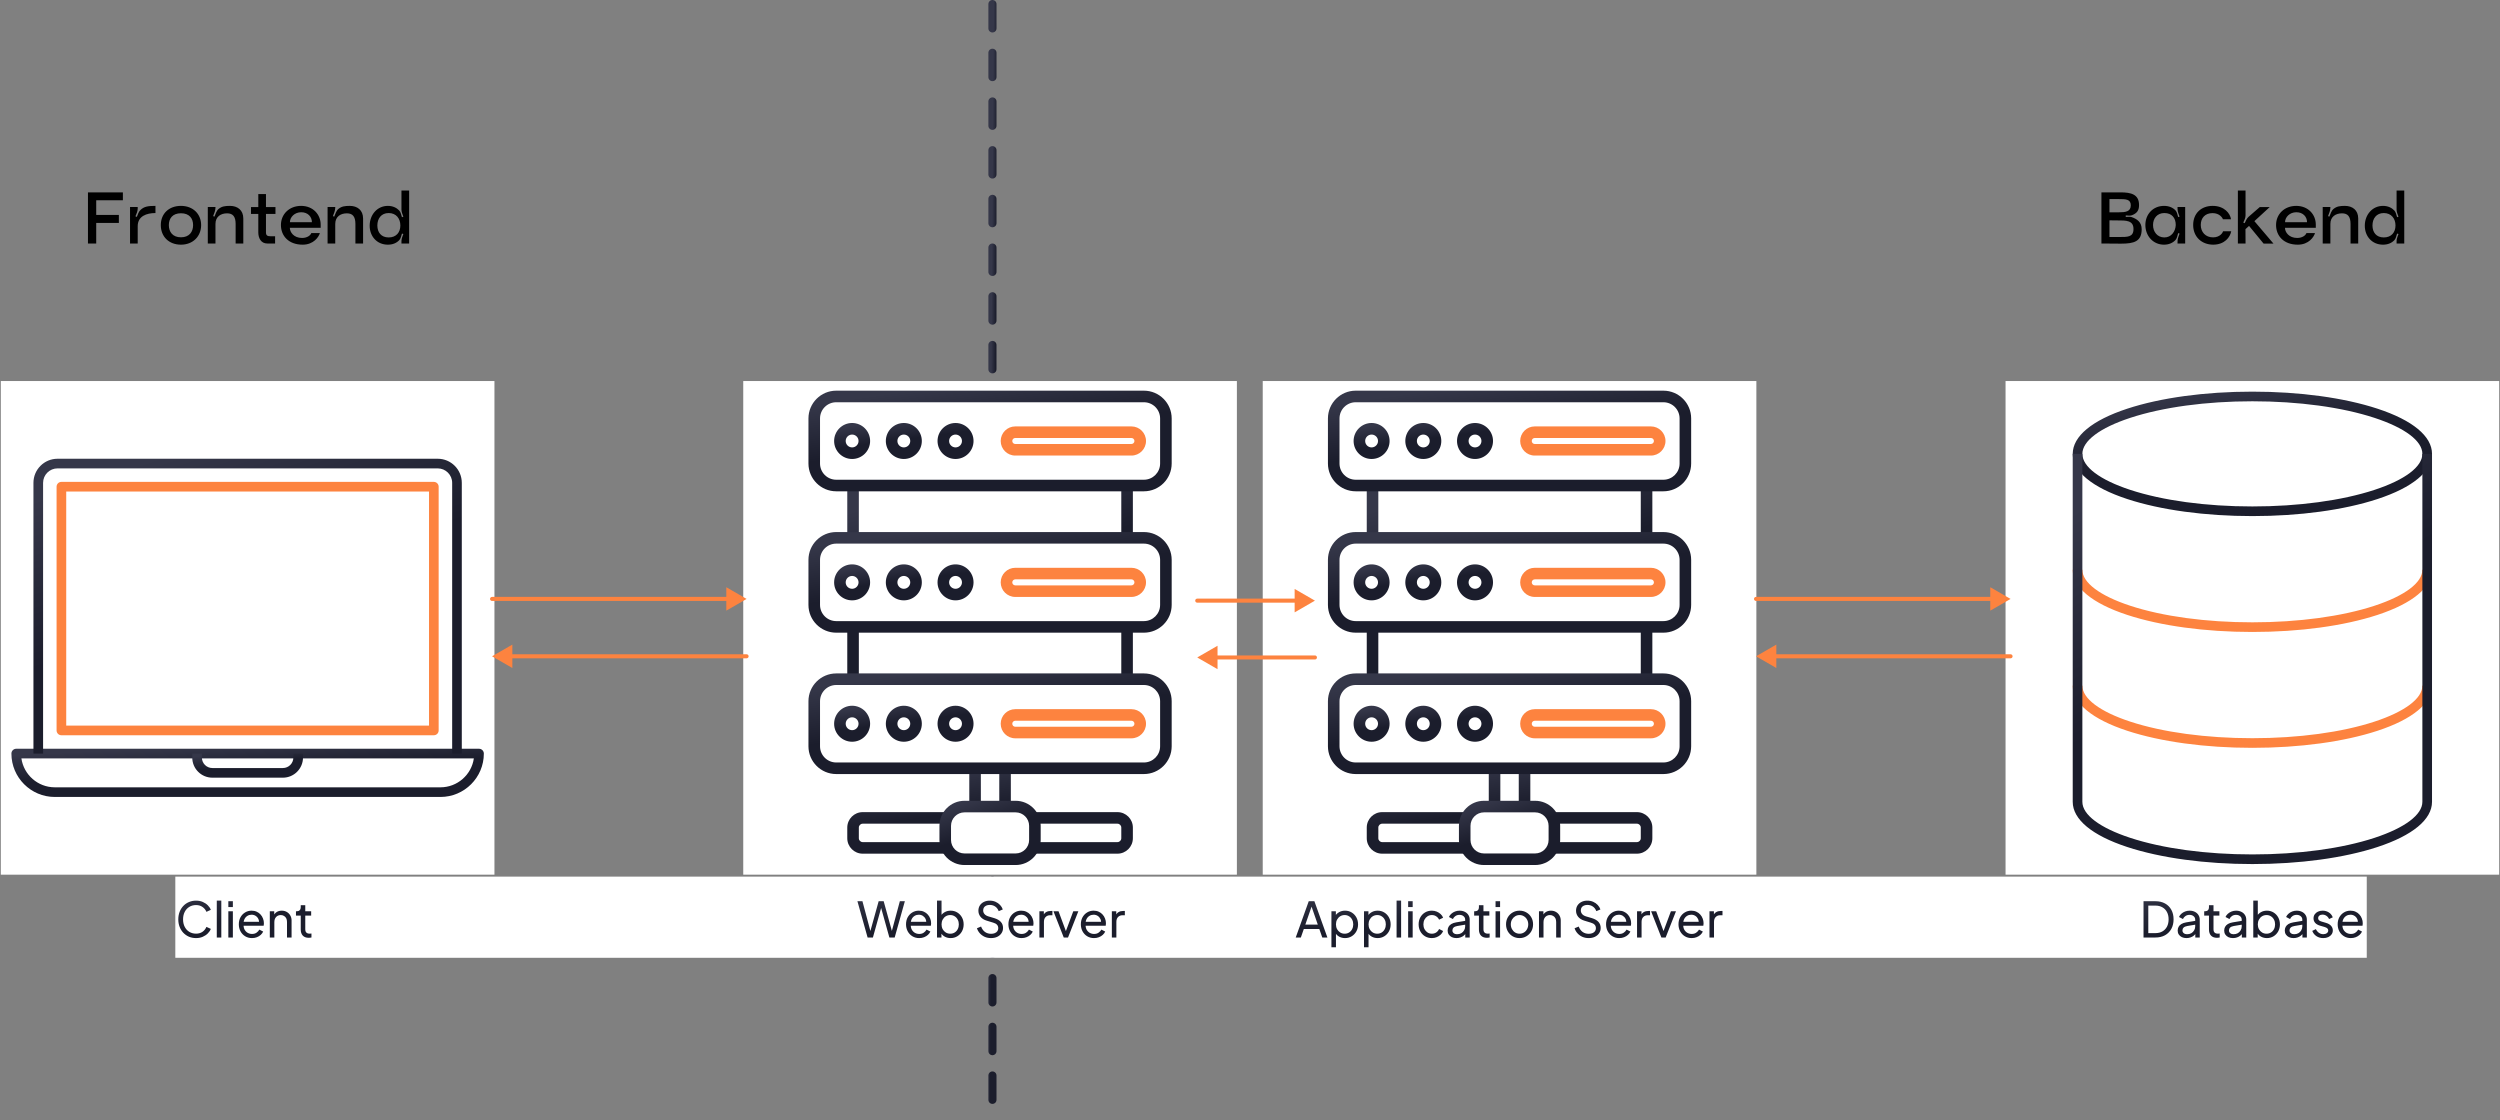 <svg width="616" height="276" viewBox="0 0 616 276" fill="none" xmlns="http://www.w3.org/2000/svg">
<rect x="0" y="0" width="616" height="276" fill="#808080" stroke="none"/>
<rect width="121.632" height="121.632" transform="translate(311.137 93.887)" fill="white"/>
<path d="M403.337 210.347H382.577V207.496H403.337C403.861 207.496 404.287 207.07 404.287 206.546V203.909C404.287 203.385 403.861 202.959 403.337 202.959H382.577V200.108H403.337C405.433 200.108 407.138 201.814 407.138 203.909V206.546C407.138 208.642 405.433 210.347 403.337 210.347ZM361.328 210.347H340.568C338.473 210.347 336.768 208.642 336.768 206.546V203.909C336.768 201.814 338.473 200.108 340.568 200.108H361.328V202.959H340.568C340.045 202.959 339.618 203.385 339.618 203.909V206.546C339.618 207.07 340.045 207.496 340.568 207.496H361.328V210.347ZM377.072 198.738H374.221V189.302H377.072V198.738ZM369.684 198.738H366.833V189.302H369.684V198.738Z" fill="url(#paint0_linear_3190_37952)"/>
<path d="M407.138 167.358H404.287V154.466H407.138V167.358ZM339.618 167.358H336.768V154.466H339.618V167.358ZM407.138 132.523H404.287V119.631H407.138V132.523ZM339.618 132.523H336.768V119.631H339.618V132.523Z" fill="url(#paint1_linear_3190_37952)"/>
<path d="M409.861 190.727H334.044C330.272 190.727 327.203 187.658 327.203 183.886V172.773C327.203 169.001 330.272 165.933 334.044 165.933H409.861C413.633 165.933 416.702 169.001 416.702 172.773V183.886C416.701 187.658 413.633 190.727 409.861 190.727ZM334.044 168.783C331.844 168.783 330.054 170.573 330.054 172.773V183.886C330.054 186.086 331.844 187.876 334.044 187.876H409.861C412.061 187.876 413.851 186.086 413.851 183.886V172.773C413.851 170.573 412.061 168.783 409.861 168.783H334.044Z" fill="url(#paint2_linear_3190_37952)"/>
<path d="M409.861 121.057H334.044C330.272 121.057 327.203 117.988 327.203 114.216V103.103C327.203 99.331 330.272 96.262 334.044 96.262H409.861C413.633 96.262 416.702 99.331 416.702 103.103V114.216C416.701 117.988 413.633 121.057 409.861 121.057ZM334.044 99.113C331.844 99.113 330.054 100.903 330.054 103.103V114.216C330.054 116.416 331.844 118.206 334.044 118.206H409.861C412.061 118.206 413.851 116.416 413.851 114.216V103.103C413.851 100.903 412.061 99.113 409.861 99.113H334.044Z" fill="url(#paint3_linear_3190_37952)"/>
<path d="M409.861 155.892H334.044C330.272 155.892 327.203 152.823 327.203 149.051V137.939C327.203 134.166 330.272 131.098 334.044 131.098H409.861C413.633 131.098 416.702 134.166 416.702 137.939V149.051C416.701 152.823 413.633 155.892 409.861 155.892ZM334.044 133.948C331.844 133.948 330.054 135.738 330.054 137.939V149.051C330.054 151.251 331.844 153.041 334.044 153.041H409.861C412.061 153.041 413.851 151.251 413.851 149.051V137.939C413.851 135.738 412.061 133.948 409.861 133.948H334.044Z" fill="url(#paint4_linear_3190_37952)"/>
<path d="M363.444 182.765C360.999 182.765 359.009 180.776 359.009 178.33C359.009 175.885 360.999 173.896 363.444 173.896C365.889 173.896 367.879 175.885 367.879 178.33C367.879 180.776 365.889 182.765 363.444 182.765ZM363.444 176.746C362.571 176.746 361.86 177.457 361.86 178.33C361.86 179.204 362.571 179.914 363.444 179.914C364.318 179.914 365.028 179.204 365.028 178.33C365.028 177.457 364.317 176.746 363.444 176.746ZM350.703 182.765C348.258 182.765 346.269 180.776 346.269 178.33C346.269 175.885 348.258 173.896 350.703 173.896C353.148 173.896 355.138 175.885 355.138 178.33C355.138 180.776 353.148 182.765 350.703 182.765ZM350.703 176.746C349.83 176.746 349.119 177.457 349.119 178.33C349.119 179.204 349.83 179.914 350.703 179.914C351.576 179.914 352.287 179.204 352.287 178.33C352.287 177.457 351.576 176.746 350.703 176.746ZM337.962 182.765C335.517 182.765 333.527 180.776 333.527 178.33C333.527 175.885 335.517 173.896 337.962 173.896C340.407 173.896 342.397 175.885 342.397 178.33C342.397 180.776 340.407 182.765 337.962 182.765ZM337.962 176.746C337.089 176.746 336.378 177.457 336.378 178.33C336.378 179.204 337.089 179.914 337.962 179.914C338.835 179.914 339.546 179.204 339.546 178.33C339.546 177.457 338.835 176.746 337.962 176.746Z" fill="url(#paint5_linear_3190_37952)"/>
<path d="M363.444 113.094C360.999 113.094 359.009 111.105 359.009 108.66C359.009 106.214 360.999 104.225 363.444 104.225C365.889 104.225 367.879 106.214 367.879 108.66C367.879 111.105 365.889 113.094 363.444 113.094ZM363.444 107.076C362.571 107.076 361.86 107.786 361.86 108.66C361.86 109.533 362.571 110.243 363.444 110.243C364.318 110.243 365.028 109.533 365.028 108.66C365.028 107.786 364.317 107.076 363.444 107.076ZM350.703 113.094C348.258 113.094 346.269 111.105 346.269 108.66C346.269 106.214 348.258 104.225 350.703 104.225C353.148 104.225 355.138 106.214 355.138 108.66C355.138 111.105 353.148 113.094 350.703 113.094ZM350.703 107.076C349.83 107.076 349.119 107.786 349.119 108.66C349.119 109.533 349.83 110.243 350.703 110.243C351.576 110.243 352.287 109.533 352.287 108.66C352.287 107.786 351.576 107.076 350.703 107.076ZM337.962 113.094C335.517 113.094 333.527 111.105 333.527 108.66C333.527 106.214 335.517 104.225 337.962 104.225C340.407 104.225 342.397 106.214 342.397 108.66C342.397 111.105 340.407 113.094 337.962 113.094ZM337.962 107.076C337.089 107.076 336.378 107.786 336.378 108.66C336.378 109.533 337.089 110.243 337.962 110.243C338.835 110.243 339.546 109.533 339.546 108.66C339.546 107.786 338.835 107.076 337.962 107.076Z" fill="url(#paint6_linear_3190_37952)"/>
<path d="M363.444 147.929C360.999 147.929 359.009 145.94 359.009 143.495C359.009 141.049 360.999 139.06 363.444 139.06C365.89 139.06 367.879 141.049 367.879 143.495C367.879 145.94 365.889 147.929 363.444 147.929ZM363.444 141.911C362.571 141.911 361.86 142.621 361.86 143.495C361.86 144.368 362.571 145.079 363.444 145.079C364.318 145.079 365.028 144.368 365.028 143.495C365.028 142.622 364.317 141.911 363.444 141.911ZM350.703 147.929C348.258 147.929 346.268 145.94 346.268 143.495C346.268 141.049 348.258 139.06 350.703 139.06C353.148 139.06 355.138 141.049 355.138 143.495C355.138 145.94 353.148 147.929 350.703 147.929ZM350.703 141.911C349.83 141.911 349.119 142.621 349.119 143.495C349.119 144.368 349.83 145.079 350.703 145.079C351.576 145.079 352.287 144.368 352.287 143.495C352.287 142.622 351.576 141.911 350.703 141.911ZM337.962 147.929C335.517 147.929 333.527 145.94 333.527 143.495C333.527 141.049 335.517 139.06 337.962 139.06C340.407 139.06 342.396 141.049 342.396 143.495C342.396 145.94 340.407 147.929 337.962 147.929ZM337.962 141.911C337.089 141.911 336.378 142.621 336.378 143.495C336.378 144.368 337.089 145.079 337.962 145.079C338.835 145.079 339.546 144.368 339.546 143.495C339.546 142.622 338.835 141.911 337.962 141.911Z" fill="url(#paint7_linear_3190_37952)"/>
<path d="M378.249 213.143H365.657C362.251 213.143 359.48 210.372 359.48 206.966V203.49C359.48 200.084 362.251 197.313 365.657 197.313H378.249C381.654 197.313 384.425 200.084 384.425 203.49V206.966C384.425 210.372 381.654 213.143 378.249 213.143ZM365.657 200.164C363.823 200.164 362.331 201.656 362.331 203.49V206.966C362.331 208.8 363.823 210.292 365.657 210.292H378.249C380.083 210.292 381.574 208.8 381.574 206.966V203.49C381.574 201.656 380.083 200.164 378.249 200.164H365.657Z" fill="url(#paint8_linear_3190_37952)"/>
<path d="M406.785 181.921H378.164C376.183 181.921 374.572 180.31 374.572 178.33C374.572 176.349 376.183 174.738 378.164 174.738H406.785C408.765 174.738 410.376 176.349 410.376 178.33C410.376 180.31 408.765 181.921 406.785 181.921ZM378.164 177.589C377.755 177.589 377.423 177.921 377.423 178.33C377.423 178.738 377.755 179.071 378.164 179.071H406.785C407.194 179.071 407.526 178.738 407.526 178.33C407.526 177.921 407.194 177.589 406.785 177.589H378.164Z" fill="#FD833F"/>
<path d="M406.785 112.252H378.164C376.183 112.252 374.572 110.64 374.572 108.66C374.572 106.68 376.183 105.068 378.164 105.068H406.785C408.765 105.068 410.376 106.68 410.376 108.66C410.376 110.64 408.765 112.252 406.785 112.252ZM378.164 107.919C377.755 107.919 377.423 108.251 377.423 108.66C377.423 109.068 377.755 109.401 378.164 109.401H406.785C407.194 109.401 407.526 109.068 407.526 108.66C407.526 108.251 407.194 107.919 406.785 107.919H378.164Z" fill="#FD833F"/>
<path d="M406.785 147.086H378.164C376.183 147.086 374.572 145.475 374.572 143.495C374.572 141.514 376.183 139.903 378.164 139.903H406.785C408.765 139.903 410.376 141.514 410.376 143.495C410.376 145.475 408.765 147.086 406.785 147.086ZM378.164 142.754C377.755 142.754 377.423 143.086 377.423 143.495C377.423 143.903 377.755 144.236 378.164 144.236H406.785C407.193 144.236 407.526 143.903 407.526 143.495C407.526 143.086 407.193 142.754 406.785 142.754H378.164Z" fill="#FD833F"/>
<rect width="121.632" height="121.632" transform="translate(0.199 93.887)" fill="white"/>
<path d="M108.528 196.371H13.503C7.609 196.371 2.812 191.574 2.812 185.68C2.812 185.025 3.345 184.493 4 184.493H118.03C118.686 184.493 119.218 185.025 119.218 185.68C119.218 191.574 114.422 196.371 108.528 196.371ZM5.274 186.868C5.851 190.893 9.322 193.995 13.503 193.995H108.528C112.709 193.995 116.18 190.893 116.757 186.868H5.274Z" fill="url(#paint9_linear_3190_37952)"/>
<path d="M113.789 185.681H111.414V118.973C111.414 117.009 109.815 115.41 107.85 115.41H14.179C12.215 115.41 10.616 117.009 10.616 118.973V185.681H8.24V118.973C8.24 115.697 10.903 113.034 14.179 113.034H107.848C111.124 113.034 113.787 115.697 113.787 118.973V185.681H113.789Z" fill="url(#paint10_linear_3190_37952)"/>
<path d="M106.9 181.167H15.129C14.473 181.167 13.941 180.635 13.941 179.979V119.924C13.941 119.268 14.473 118.736 15.129 118.736H106.897C107.553 118.736 108.085 119.268 108.085 119.924V179.979C108.087 180.635 107.555 181.167 106.9 181.167ZM16.317 178.792H105.709V121.111H16.317V178.792Z" fill="#FD833F"/>
<path d="M69.702 191.62H52.329C49.595 191.62 47.371 189.396 47.371 186.662V185.681H49.747V186.662C49.747 188.085 50.906 189.244 52.329 189.244H69.702C71.125 189.244 72.284 188.085 72.284 186.662V185.681H74.66V186.662C74.657 189.396 72.434 191.62 69.702 191.62Z" fill="url(#paint11_linear_3190_37952)"/>
<rect width="121.632" height="121.632" transform="translate(494.168 93.887)" fill="white"/>
<path d="M554.984 127.165C543.355 127.165 532.406 125.673 524.153 122.962C515.489 120.118 510.719 116.165 510.719 111.832C510.719 107.499 515.489 103.546 524.153 100.702C532.406 97.992 543.355 96.5 554.984 96.5C566.612 96.5 577.562 97.992 585.815 100.702C594.478 103.546 599.249 107.499 599.249 111.832C599.249 116.165 594.478 120.118 585.815 122.962C577.562 125.673 566.612 127.165 554.984 127.165ZM554.984 98.876C543.6 98.876 532.914 100.325 524.894 102.959C517.394 105.423 513.094 108.656 513.094 111.832C513.094 115.008 517.394 118.244 524.894 120.705C532.914 123.337 543.6 124.789 554.984 124.789C566.368 124.789 577.053 123.34 585.073 120.705C592.573 118.242 596.873 115.008 596.873 111.832C596.873 108.656 592.573 105.42 585.073 102.959C577.053 100.327 566.368 98.876 554.984 98.876Z" fill="url(#paint12_linear_3190_37952)"/>
<path d="M554.984 155.717C543.355 155.717 532.406 154.225 524.153 151.515C515.489 148.671 510.719 144.718 510.719 140.385H513.094C513.094 143.561 517.394 146.797 524.894 149.258C532.914 151.89 543.6 153.341 554.984 153.341C566.368 153.341 577.053 151.892 585.073 149.258C592.573 146.794 596.873 143.561 596.873 140.385H599.249C599.249 144.718 594.478 148.671 585.815 151.515C577.562 154.223 566.612 155.717 554.984 155.717Z" fill="#FD833F"/>
<path d="M554.984 184.267C543.355 184.267 532.406 182.775 524.153 180.065C515.489 177.221 510.719 173.268 510.719 168.935H513.094C513.094 172.111 517.394 175.347 524.894 177.808C532.914 180.44 543.6 181.892 554.984 181.892C566.368 181.892 577.053 180.443 585.073 177.808C592.573 175.344 596.873 172.111 596.873 168.935H599.249C599.249 173.268 594.478 177.221 585.815 180.065C577.562 182.773 566.612 184.267 554.984 184.267Z" fill="#FD833F"/>
<path d="M554.984 212.905C543.355 212.905 532.406 211.413 524.153 208.703C515.489 205.859 510.719 201.906 510.719 197.573V111.832H513.094V197.573C513.094 200.749 517.394 203.985 524.894 206.446C532.914 209.078 543.6 210.53 554.984 210.53C566.368 210.53 577.053 209.081 585.073 206.446C592.573 203.982 596.873 200.749 596.873 197.573V111.832H599.249V197.573C599.249 201.906 594.478 205.859 585.815 208.703C577.562 211.413 566.612 212.905 554.984 212.905Z" fill="url(#paint13_linear_3190_37952)"/>
<path d="M244.537 1V274.315" stroke="url(#paint14_linear_3190_37952)" stroke-width="2" stroke-linecap="round" stroke-dasharray="6 6"/>
<rect width="121.632" height="121.632" transform="translate(183.137 93.887)" fill="white"/>
<path d="M275.337 210.347H254.577V207.496H275.337C275.861 207.496 276.287 207.07 276.287 206.546V203.909C276.287 203.385 275.861 202.959 275.337 202.959H254.577V200.108H275.337C277.433 200.108 279.138 201.814 279.138 203.909V206.546C279.138 208.642 277.433 210.347 275.337 210.347ZM233.328 210.347H212.568C210.473 210.347 208.768 208.642 208.768 206.546V203.909C208.768 201.814 210.473 200.108 212.568 200.108H233.328V202.959H212.568C212.045 202.959 211.618 203.385 211.618 203.909V206.546C211.618 207.07 212.045 207.496 212.568 207.496H233.328V210.347ZM249.072 198.738H246.221V189.302H249.072V198.738ZM241.684 198.738H238.833V189.302H241.684V198.738Z" fill="url(#paint15_linear_3190_37952)"/>
<path d="M279.138 167.358H276.287V154.466H279.138V167.358ZM211.618 167.358H208.768V154.466H211.618V167.358ZM279.138 132.523H276.287V119.631H279.138V132.523ZM211.618 132.523H208.768V119.631H211.618V132.523Z" fill="url(#paint16_linear_3190_37952)"/>
<path d="M281.861 190.727H206.044C202.272 190.727 199.203 187.658 199.203 183.886V172.773C199.203 169.001 202.272 165.933 206.044 165.933H281.861C285.633 165.933 288.702 169.001 288.702 172.773V183.886C288.701 187.658 285.633 190.727 281.861 190.727ZM206.044 168.783C203.844 168.783 202.054 170.573 202.054 172.773V183.886C202.054 186.086 203.844 187.876 206.044 187.876H281.861C284.061 187.876 285.851 186.086 285.851 183.886V172.773C285.851 170.573 284.061 168.783 281.861 168.783H206.044Z" fill="url(#paint17_linear_3190_37952)"/>
<path d="M281.861 121.057H206.044C202.272 121.057 199.203 117.988 199.203 114.216V103.103C199.203 99.331 202.272 96.262 206.044 96.262H281.861C285.633 96.262 288.702 99.331 288.702 103.103V114.216C288.701 117.988 285.633 121.057 281.861 121.057ZM206.044 99.113C203.844 99.113 202.054 100.903 202.054 103.103V114.216C202.054 116.416 203.844 118.206 206.044 118.206H281.861C284.061 118.206 285.851 116.416 285.851 114.216V103.103C285.851 100.903 284.061 99.113 281.861 99.113H206.044Z" fill="url(#paint18_linear_3190_37952)"/>
<path d="M281.861 155.892H206.044C202.272 155.892 199.203 152.823 199.203 149.051V137.939C199.203 134.166 202.272 131.098 206.044 131.098H281.861C285.633 131.098 288.702 134.166 288.702 137.939V149.051C288.701 152.823 285.633 155.892 281.861 155.892ZM206.044 133.948C203.844 133.948 202.054 135.738 202.054 137.939V149.051C202.054 151.251 203.844 153.041 206.044 153.041H281.861C284.061 153.041 285.851 151.251 285.851 149.051V137.939C285.851 135.738 284.061 133.948 281.861 133.948H206.044Z" fill="url(#paint19_linear_3190_37952)"/>
<path d="M235.444 182.765C232.999 182.765 231.009 180.776 231.009 178.33C231.009 175.885 232.999 173.896 235.444 173.896C237.889 173.896 239.879 175.885 239.879 178.33C239.879 180.776 237.889 182.765 235.444 182.765ZM235.444 176.746C234.571 176.746 233.86 177.457 233.86 178.33C233.86 179.204 234.571 179.914 235.444 179.914C236.318 179.914 237.028 179.204 237.028 178.33C237.028 177.457 236.317 176.746 235.444 176.746ZM222.703 182.765C220.258 182.765 218.269 180.776 218.269 178.33C218.269 175.885 220.258 173.896 222.703 173.896C225.148 173.896 227.138 175.885 227.138 178.33C227.138 180.776 225.148 182.765 222.703 182.765ZM222.703 176.746C221.83 176.746 221.119 177.457 221.119 178.33C221.119 179.204 221.83 179.914 222.703 179.914C223.576 179.914 224.287 179.204 224.287 178.33C224.287 177.457 223.576 176.746 222.703 176.746ZM209.962 182.765C207.517 182.765 205.527 180.776 205.527 178.33C205.527 175.885 207.517 173.896 209.962 173.896C212.407 173.896 214.397 175.885 214.397 178.33C214.397 180.776 212.407 182.765 209.962 182.765ZM209.962 176.746C209.089 176.746 208.378 177.457 208.378 178.33C208.378 179.204 209.089 179.914 209.962 179.914C210.835 179.914 211.546 179.204 211.546 178.33C211.546 177.457 210.835 176.746 209.962 176.746Z" fill="url(#paint20_linear_3190_37952)"/>
<path d="M235.444 113.094C232.999 113.094 231.009 111.105 231.009 108.66C231.009 106.214 232.999 104.225 235.444 104.225C237.889 104.225 239.879 106.214 239.879 108.66C239.879 111.105 237.889 113.094 235.444 113.094ZM235.444 107.076C234.571 107.076 233.86 107.786 233.86 108.66C233.86 109.533 234.571 110.243 235.444 110.243C236.318 110.243 237.028 109.533 237.028 108.66C237.028 107.786 236.317 107.076 235.444 107.076ZM222.703 113.094C220.258 113.094 218.269 111.105 218.269 108.66C218.269 106.214 220.258 104.225 222.703 104.225C225.148 104.225 227.138 106.214 227.138 108.66C227.138 111.105 225.148 113.094 222.703 113.094ZM222.703 107.076C221.83 107.076 221.119 107.786 221.119 108.66C221.119 109.533 221.83 110.243 222.703 110.243C223.576 110.243 224.287 109.533 224.287 108.66C224.287 107.786 223.576 107.076 222.703 107.076ZM209.962 113.094C207.517 113.094 205.527 111.105 205.527 108.66C205.527 106.214 207.517 104.225 209.962 104.225C212.407 104.225 214.397 106.214 214.397 108.66C214.397 111.105 212.407 113.094 209.962 113.094ZM209.962 107.076C209.089 107.076 208.378 107.786 208.378 108.66C208.378 109.533 209.089 110.243 209.962 110.243C210.835 110.243 211.546 109.533 211.546 108.66C211.546 107.786 210.835 107.076 209.962 107.076Z" fill="url(#paint21_linear_3190_37952)"/>
<path d="M235.444 147.929C232.999 147.929 231.009 145.94 231.009 143.495C231.009 141.049 232.999 139.06 235.444 139.06C237.89 139.06 239.879 141.049 239.879 143.495C239.879 145.94 237.889 147.929 235.444 147.929ZM235.444 141.911C234.571 141.911 233.86 142.621 233.86 143.495C233.86 144.368 234.571 145.079 235.444 145.079C236.318 145.079 237.028 144.368 237.028 143.495C237.028 142.622 236.317 141.911 235.444 141.911ZM222.703 147.929C220.258 147.929 218.268 145.94 218.268 143.495C218.268 141.049 220.258 139.06 222.703 139.06C225.148 139.06 227.138 141.049 227.138 143.495C227.138 145.94 225.148 147.929 222.703 147.929ZM222.703 141.911C221.83 141.911 221.119 142.621 221.119 143.495C221.119 144.368 221.83 145.079 222.703 145.079C223.576 145.079 224.287 144.368 224.287 143.495C224.287 142.622 223.576 141.911 222.703 141.911ZM209.962 147.929C207.517 147.929 205.527 145.94 205.527 143.495C205.527 141.049 207.517 139.06 209.962 139.06C212.407 139.06 214.396 141.049 214.396 143.495C214.396 145.94 212.407 147.929 209.962 147.929ZM209.962 141.911C209.089 141.911 208.378 142.621 208.378 143.495C208.378 144.368 209.089 145.079 209.962 145.079C210.835 145.079 211.546 144.368 211.546 143.495C211.546 142.622 210.835 141.911 209.962 141.911Z" fill="url(#paint22_linear_3190_37952)"/>
<path d="M250.249 213.143H237.657C234.251 213.143 231.48 210.372 231.48 206.966V203.49C231.48 200.084 234.251 197.313 237.657 197.313H250.249C253.654 197.313 256.425 200.084 256.425 203.49V206.966C256.425 210.372 253.654 213.143 250.249 213.143ZM237.657 200.164C235.823 200.164 234.331 201.656 234.331 203.49V206.966C234.331 208.8 235.823 210.292 237.657 210.292H250.249C252.083 210.292 253.574 208.8 253.574 206.966V203.49C253.574 201.656 252.083 200.164 250.249 200.164H237.657Z" fill="url(#paint23_linear_3190_37952)"/>
<path d="M278.785 181.921H250.164C248.183 181.921 246.572 180.31 246.572 178.33C246.572 176.349 248.183 174.738 250.164 174.738H278.785C280.765 174.738 282.376 176.349 282.376 178.33C282.376 180.31 280.765 181.921 278.785 181.921ZM250.164 177.589C249.755 177.589 249.423 177.921 249.423 178.33C249.423 178.738 249.755 179.071 250.164 179.071H278.785C279.194 179.071 279.526 178.738 279.526 178.33C279.526 177.921 279.194 177.589 278.785 177.589H250.164Z" fill="#FD833F"/>
<path d="M278.785 112.252H250.164C248.183 112.252 246.572 110.64 246.572 108.66C246.572 106.68 248.183 105.068 250.164 105.068H278.785C280.765 105.068 282.376 106.68 282.376 108.66C282.376 110.64 280.765 112.252 278.785 112.252ZM250.164 107.919C249.755 107.919 249.423 108.251 249.423 108.66C249.423 109.068 249.755 109.401 250.164 109.401H278.785C279.194 109.401 279.526 109.068 279.526 108.66C279.526 108.251 279.194 107.919 278.785 107.919H250.164Z" fill="#FD833F"/>
<path d="M278.785 147.086H250.164C248.183 147.086 246.572 145.475 246.572 143.495C246.572 141.514 248.183 139.903 250.164 139.903H278.785C280.765 139.903 282.376 141.514 282.376 143.495C282.376 145.475 280.765 147.086 278.785 147.086ZM250.164 142.754C249.755 142.754 249.423 143.086 249.423 143.495C249.423 143.903 249.755 144.236 250.164 144.236H278.785C279.193 144.236 279.526 143.903 279.526 143.495C279.526 143.086 279.193 142.754 278.785 142.754H250.164Z" fill="#FD833F"/>
<rect width="539.969" height="20" transform="translate(43.199 216)" fill="white"/>
<path d="M48.311 231.144C47.679 231.144 47.095 231.032 46.559 230.808C46.031 230.576 45.567 230.252 45.167 229.836C44.775 229.42 44.471 228.932 44.255 228.372C44.039 227.812 43.931 227.2 43.931 226.536C43.931 225.864 44.039 225.248 44.255 224.688C44.471 224.128 44.775 223.64 45.167 223.224C45.559 222.808 46.023 222.488 46.559 222.264C47.095 222.032 47.679 221.916 48.311 221.916C48.927 221.916 49.479 222.024 49.967 222.24C50.463 222.456 50.879 222.736 51.215 223.08C51.559 223.424 51.803 223.792 51.947 224.184L50.867 224.676C50.659 224.18 50.335 223.78 49.895 223.476C49.455 223.164 48.927 223.008 48.311 223.008C47.687 223.008 47.131 223.156 46.643 223.452C46.163 223.748 45.787 224.16 45.515 224.688C45.243 225.216 45.107 225.832 45.107 226.536C45.107 227.232 45.243 227.844 45.515 228.372C45.787 228.9 46.163 229.312 46.643 229.608C47.131 229.904 47.687 230.052 48.311 230.052C48.927 230.052 49.455 229.9 49.895 229.596C50.335 229.284 50.659 228.88 50.867 228.384L51.947 228.876C51.803 229.268 51.559 229.636 51.215 229.98C50.879 230.324 50.463 230.604 49.967 230.82C49.479 231.036 48.927 231.144 48.311 231.144ZM53.415 231V221.916H54.531V231H53.415ZM56.262 231V224.532H57.378V231H56.262ZM56.262 223.5V222.06H57.378V223.5H56.262ZM62.086 231.144C61.462 231.144 60.906 230.996 60.418 230.7C59.93 230.404 59.546 230 59.266 229.488C58.986 228.968 58.846 228.388 58.846 227.748C58.846 227.1 58.982 226.524 59.254 226.02C59.534 225.516 59.91 225.12 60.382 224.832C60.862 224.536 61.398 224.388 61.99 224.388C62.47 224.388 62.894 224.476 63.262 224.652C63.638 224.82 63.954 225.052 64.21 225.348C64.474 225.636 64.674 225.968 64.81 226.344C64.954 226.712 65.026 227.096 65.026 227.496C65.026 227.584 65.018 227.684 65.002 227.796C64.994 227.9 64.982 228 64.966 228.096H59.662V227.136H64.318L63.79 227.568C63.862 227.152 63.822 226.78 63.67 226.452C63.518 226.124 63.294 225.864 62.998 225.672C62.702 225.48 62.366 225.384 61.99 225.384C61.614 225.384 61.27 225.48 60.958 225.672C60.646 225.864 60.402 226.14 60.226 226.5C60.058 226.852 59.99 227.272 60.022 227.76C59.99 228.232 60.062 228.648 60.238 229.008C60.422 229.36 60.678 229.636 61.006 229.836C61.342 230.028 61.706 230.124 62.098 230.124C62.53 230.124 62.894 230.024 63.19 229.824C63.486 229.624 63.726 229.368 63.91 229.056L64.846 229.536C64.718 229.832 64.518 230.104 64.246 230.352C63.982 230.592 63.666 230.784 63.298 230.928C62.938 231.072 62.534 231.144 62.086 231.144ZM66.481 231V224.532H67.573V225.792L67.393 225.684C67.553 225.276 67.809 224.96 68.161 224.736C68.521 224.504 68.941 224.388 69.421 224.388C69.885 224.388 70.297 224.492 70.657 224.7C71.025 224.908 71.313 225.196 71.521 225.564C71.737 225.932 71.845 226.348 71.845 226.812V231H70.717V227.172C70.717 226.812 70.653 226.508 70.525 226.26C70.397 226.012 70.213 225.82 69.973 225.684C69.741 225.54 69.473 225.468 69.169 225.468C68.865 225.468 68.593 225.54 68.353 225.684C68.121 225.82 67.937 226.016 67.801 226.272C67.665 226.52 67.597 226.82 67.597 227.172V231H66.481ZM76.07 231.072C75.438 231.072 74.95 230.892 74.606 230.532C74.27 230.172 74.102 229.664 74.102 229.008V225.6H72.926V224.532H73.166C73.454 224.532 73.682 224.444 73.85 224.268C74.018 224.092 74.102 223.86 74.102 223.572V223.044H75.218V224.532H76.67V225.6H75.218V228.972C75.218 229.188 75.25 229.376 75.314 229.536C75.386 229.696 75.502 229.824 75.662 229.92C75.822 230.008 76.034 230.052 76.298 230.052C76.354 230.052 76.422 230.048 76.502 230.04C76.59 230.032 76.67 230.024 76.742 230.016V231C76.638 231.024 76.522 231.04 76.394 231.048C76.266 231.064 76.158 231.072 76.07 231.072Z" fill="url(#paint24_linear_3190_37952)"/>
<path d="M213.777 231L211.269 222.06H212.505L214.605 229.932H214.317L216.501 222.06H217.737L219.909 229.932H219.609L221.721 222.06H222.957L220.449 231H219.141L216.957 223.164H217.269L215.085 231H213.777ZM226.485 231.144C225.861 231.144 225.305 230.996 224.817 230.7C224.329 230.404 223.945 230 223.665 229.488C223.385 228.968 223.245 228.388 223.245 227.748C223.245 227.1 223.381 226.524 223.653 226.02C223.933 225.516 224.309 225.12 224.781 224.832C225.261 224.536 225.797 224.388 226.389 224.388C226.869 224.388 227.293 224.476 227.661 224.652C228.037 224.82 228.353 225.052 228.609 225.348C228.873 225.636 229.073 225.968 229.209 226.344C229.353 226.712 229.425 227.096 229.425 227.496C229.425 227.584 229.417 227.684 229.401 227.796C229.393 227.9 229.381 228 229.365 228.096H224.061V227.136H228.717L228.189 227.568C228.261 227.152 228.221 226.78 228.069 226.452C227.917 226.124 227.693 225.864 227.397 225.672C227.101 225.48 226.765 225.384 226.389 225.384C226.013 225.384 225.669 225.48 225.357 225.672C225.045 225.864 224.801 226.14 224.625 226.5C224.457 226.852 224.389 227.272 224.421 227.76C224.389 228.232 224.461 228.648 224.637 229.008C224.821 229.36 225.077 229.636 225.405 229.836C225.741 230.028 226.105 230.124 226.497 230.124C226.929 230.124 227.293 230.024 227.589 229.824C227.885 229.624 228.125 229.368 228.309 229.056L229.245 229.536C229.117 229.832 228.917 230.104 228.645 230.352C228.381 230.592 228.065 230.784 227.697 230.928C227.337 231.072 226.933 231.144 226.485 231.144ZM234.228 231.144C233.708 231.144 233.232 231.028 232.8 230.796C232.376 230.564 232.048 230.236 231.816 229.812L231.972 229.62V231H230.88V221.916H231.996V225.924L231.828 225.648C232.068 225.264 232.396 224.96 232.812 224.736C233.228 224.504 233.704 224.388 234.24 224.388C234.848 224.388 235.392 224.536 235.872 224.832C236.36 225.128 236.744 225.532 237.024 226.044C237.304 226.548 237.444 227.124 237.444 227.772C237.444 228.404 237.304 228.976 237.024 229.488C236.744 230 236.36 230.404 235.872 230.7C235.392 230.996 234.844 231.144 234.228 231.144ZM234.144 230.064C234.552 230.064 234.916 229.964 235.236 229.764C235.556 229.564 235.804 229.292 235.98 228.948C236.164 228.596 236.256 228.204 236.256 227.772C236.256 227.324 236.164 226.932 235.98 226.596C235.804 226.252 235.556 225.98 235.236 225.78C234.916 225.572 234.552 225.468 234.144 225.468C233.736 225.468 233.368 225.568 233.04 225.768C232.72 225.968 232.464 226.244 232.272 226.596C232.088 226.94 231.996 227.332 231.996 227.772C231.996 228.204 232.088 228.596 232.272 228.948C232.464 229.292 232.72 229.564 233.04 229.764C233.368 229.964 233.736 230.064 234.144 230.064ZM244.185 231.144C243.617 231.144 243.097 231.04 242.625 230.832C242.153 230.616 241.753 230.324 241.425 229.956C241.097 229.588 240.861 229.176 240.717 228.72L241.737 228.3C241.953 228.876 242.273 229.32 242.697 229.632C243.129 229.936 243.633 230.088 244.209 230.088C244.561 230.088 244.869 230.032 245.133 229.92C245.397 229.808 245.601 229.652 245.745 229.452C245.897 229.244 245.973 229.004 245.973 228.732C245.973 228.356 245.865 228.06 245.649 227.844C245.441 227.62 245.133 227.452 244.725 227.34L243.081 226.836C242.433 226.636 241.937 226.32 241.593 225.888C241.249 225.456 241.077 224.96 241.077 224.4C241.077 223.912 241.193 223.484 241.425 223.116C241.665 222.74 241.993 222.448 242.409 222.24C242.833 222.024 243.313 221.916 243.849 221.916C244.385 221.916 244.869 222.012 245.301 222.204C245.741 222.396 246.113 222.656 246.417 222.984C246.721 223.304 246.945 223.672 247.089 224.088L246.081 224.508C245.889 224.004 245.601 223.624 245.217 223.368C244.833 223.104 244.381 222.972 243.861 222.972C243.541 222.972 243.257 223.028 243.009 223.14C242.769 223.244 242.581 223.4 242.445 223.608C242.317 223.808 242.253 224.048 242.253 224.328C242.253 224.656 242.357 224.948 242.565 225.204C242.773 225.46 243.089 225.656 243.513 225.792L245.013 226.236C245.717 226.452 246.249 226.76 246.609 227.16C246.969 227.56 247.149 228.056 247.149 228.648C247.149 229.136 247.021 229.568 246.765 229.944C246.517 230.32 246.169 230.616 245.721 230.832C245.281 231.04 244.769 231.144 244.185 231.144ZM251.715 231.144C251.091 231.144 250.535 230.996 250.047 230.7C249.559 230.404 249.175 230 248.895 229.488C248.615 228.968 248.475 228.388 248.475 227.748C248.475 227.1 248.611 226.524 248.883 226.02C249.163 225.516 249.539 225.12 250.011 224.832C250.491 224.536 251.027 224.388 251.619 224.388C252.099 224.388 252.523 224.476 252.891 224.652C253.267 224.82 253.583 225.052 253.839 225.348C254.103 225.636 254.303 225.968 254.439 226.344C254.583 226.712 254.655 227.096 254.655 227.496C254.655 227.584 254.647 227.684 254.631 227.796C254.623 227.9 254.611 228 254.595 228.096H249.291V227.136H253.947L253.419 227.568C253.491 227.152 253.451 226.78 253.299 226.452C253.147 226.124 252.923 225.864 252.627 225.672C252.331 225.48 251.995 225.384 251.619 225.384C251.243 225.384 250.899 225.48 250.587 225.672C250.275 225.864 250.031 226.14 249.855 226.5C249.687 226.852 249.619 227.272 249.651 227.76C249.619 228.232 249.691 228.648 249.867 229.008C250.051 229.36 250.307 229.636 250.635 229.836C250.971 230.028 251.335 230.124 251.727 230.124C252.159 230.124 252.523 230.024 252.819 229.824C253.115 229.624 253.355 229.368 253.539 229.056L254.475 229.536C254.347 229.832 254.147 230.104 253.875 230.352C253.611 230.592 253.295 230.784 252.927 230.928C252.567 231.072 252.163 231.144 251.715 231.144ZM256.11 231V224.532H257.202V225.72L257.082 225.552C257.234 225.184 257.466 224.912 257.778 224.736C258.09 224.552 258.47 224.46 258.918 224.46H259.314V225.516H258.75C258.294 225.516 257.926 225.66 257.646 225.948C257.366 226.228 257.226 226.628 257.226 227.148V231H256.11ZM262.105 231L259.573 224.532H260.821L262.849 230.004H262.417L264.457 224.532H265.705L263.161 231H262.105ZM269.563 231.144C268.939 231.144 268.383 230.996 267.895 230.7C267.407 230.404 267.023 230 266.743 229.488C266.463 228.968 266.323 228.388 266.323 227.748C266.323 227.1 266.459 226.524 266.731 226.02C267.011 225.516 267.387 225.12 267.859 224.832C268.339 224.536 268.875 224.388 269.467 224.388C269.947 224.388 270.371 224.476 270.739 224.652C271.115 224.82 271.431 225.052 271.687 225.348C271.951 225.636 272.151 225.968 272.287 226.344C272.431 226.712 272.503 227.096 272.503 227.496C272.503 227.584 272.495 227.684 272.479 227.796C272.471 227.9 272.459 228 272.443 228.096H267.139V227.136H271.795L271.267 227.568C271.339 227.152 271.299 226.78 271.147 226.452C270.995 226.124 270.771 225.864 270.475 225.672C270.179 225.48 269.843 225.384 269.467 225.384C269.091 225.384 268.747 225.48 268.435 225.672C268.123 225.864 267.879 226.14 267.703 226.5C267.535 226.852 267.467 227.272 267.499 227.76C267.467 228.232 267.539 228.648 267.715 229.008C267.899 229.36 268.155 229.636 268.483 229.836C268.819 230.028 269.183 230.124 269.575 230.124C270.007 230.124 270.371 230.024 270.667 229.824C270.963 229.624 271.203 229.368 271.387 229.056L272.323 229.536C272.195 229.832 271.995 230.104 271.723 230.352C271.459 230.592 271.143 230.784 270.775 230.928C270.415 231.072 270.011 231.144 269.563 231.144ZM273.958 231V224.532H275.05V225.72L274.93 225.552C275.082 225.184 275.314 224.912 275.626 224.736C275.938 224.552 276.318 224.46 276.766 224.46H277.162V225.516H276.598C276.142 225.516 275.774 225.66 275.494 225.948C275.214 226.228 275.074 226.628 275.074 227.148V231H273.958Z" fill="url(#paint25_linear_3190_37952)"/>
<path d="M319.269 231L322.473 222.06H323.865L327.069 231H325.809L325.077 228.9H321.261L320.529 231H319.269ZM321.633 227.82H324.705L323.001 222.912H323.337L321.633 227.82ZM328.063 233.4V224.532H329.155V225.924L329.011 225.648C329.251 225.264 329.579 224.96 329.995 224.736C330.411 224.504 330.887 224.388 331.423 224.388C332.031 224.388 332.575 224.536 333.055 224.832C333.543 225.128 333.927 225.532 334.207 226.044C334.487 226.548 334.627 227.124 334.627 227.772C334.627 228.404 334.487 228.976 334.207 229.488C333.927 230 333.543 230.404 333.055 230.7C332.575 230.996 332.027 231.144 331.411 231.144C330.891 231.144 330.415 231.028 329.983 230.796C329.559 230.564 329.231 230.236 328.999 229.812L329.179 229.62V233.4H328.063ZM331.327 230.064C331.735 230.064 332.099 229.964 332.419 229.764C332.739 229.564 332.987 229.292 333.163 228.948C333.347 228.596 333.439 228.204 333.439 227.772C333.439 227.324 333.347 226.932 333.163 226.596C332.987 226.252 332.739 225.98 332.419 225.78C332.099 225.572 331.735 225.468 331.327 225.468C330.919 225.468 330.551 225.568 330.223 225.768C329.903 225.968 329.647 226.244 329.455 226.596C329.271 226.94 329.179 227.332 329.179 227.772C329.179 228.204 329.271 228.596 329.455 228.948C329.647 229.292 329.903 229.564 330.223 229.764C330.551 229.964 330.919 230.064 331.327 230.064ZM336.091 233.4V224.532H337.183V225.924L337.039 225.648C337.279 225.264 337.607 224.96 338.023 224.736C338.439 224.504 338.915 224.388 339.451 224.388C340.059 224.388 340.603 224.536 341.083 224.832C341.571 225.128 341.955 225.532 342.235 226.044C342.515 226.548 342.655 227.124 342.655 227.772C342.655 228.404 342.515 228.976 342.235 229.488C341.955 230 341.571 230.404 341.083 230.7C340.603 230.996 340.055 231.144 339.439 231.144C338.919 231.144 338.443 231.028 338.011 230.796C337.587 230.564 337.259 230.236 337.027 229.812L337.207 229.62V233.4H336.091ZM339.355 230.064C339.763 230.064 340.127 229.964 340.447 229.764C340.767 229.564 341.015 229.292 341.191 228.948C341.375 228.596 341.467 228.204 341.467 227.772C341.467 227.324 341.375 226.932 341.191 226.596C341.015 226.252 340.767 225.98 340.447 225.78C340.127 225.572 339.763 225.468 339.355 225.468C338.947 225.468 338.579 225.568 338.251 225.768C337.931 225.968 337.675 226.244 337.483 226.596C337.299 226.94 337.207 227.332 337.207 227.772C337.207 228.204 337.299 228.596 337.483 228.948C337.675 229.292 337.931 229.564 338.251 229.764C338.579 229.964 338.947 230.064 339.355 230.064ZM344.118 231V221.916H345.234V231H344.118ZM346.966 231V224.532H348.082V231H346.966ZM346.966 223.5V222.06H348.082V223.5H346.966ZM352.813 231.144C352.181 231.144 351.617 230.996 351.121 230.7C350.633 230.404 350.249 230 349.969 229.488C349.689 228.976 349.549 228.4 349.549 227.76C349.549 227.112 349.689 226.536 349.969 226.032C350.249 225.528 350.633 225.128 351.121 224.832C351.617 224.536 352.181 224.388 352.813 224.388C353.237 224.388 353.633 224.464 354.001 224.616C354.369 224.768 354.693 224.972 354.973 225.228C355.253 225.484 355.457 225.784 355.585 226.128L354.589 226.608C354.437 226.272 354.205 226 353.893 225.792C353.581 225.576 353.221 225.468 352.813 225.468C352.421 225.468 352.065 225.568 351.745 225.768C351.433 225.968 351.185 226.24 351.001 226.584C350.817 226.928 350.725 227.324 350.725 227.772C350.725 228.204 350.817 228.596 351.001 228.948C351.185 229.292 351.433 229.564 351.745 229.764C352.065 229.964 352.421 230.064 352.813 230.064C353.221 230.064 353.581 229.96 353.893 229.752C354.205 229.536 354.437 229.252 354.589 228.9L355.585 229.404C355.457 229.74 355.253 230.04 354.973 230.304C354.693 230.56 354.369 230.764 354.001 230.916C353.633 231.068 353.237 231.144 352.813 231.144ZM358.858 231.144C358.434 231.144 358.058 231.068 357.73 230.916C357.41 230.756 357.158 230.54 356.974 230.268C356.79 229.988 356.698 229.668 356.698 229.308C356.698 228.964 356.77 228.656 356.914 228.384C357.066 228.104 357.298 227.868 357.61 227.676C357.93 227.484 358.33 227.348 358.81 227.268L361.21 226.872V227.808L359.062 228.168C358.646 228.24 358.342 228.372 358.15 228.564C357.966 228.756 357.874 228.992 357.874 229.272C357.874 229.536 357.978 229.756 358.186 229.932C358.402 230.108 358.67 230.196 358.99 230.196C359.398 230.196 359.75 230.112 360.046 229.944C360.35 229.768 360.586 229.532 360.754 229.236C360.93 228.94 361.018 228.612 361.018 228.252V226.608C361.018 226.256 360.886 225.972 360.622 225.756C360.366 225.532 360.026 225.42 359.602 225.42C359.234 225.42 358.906 225.516 358.618 225.708C358.338 225.892 358.13 226.14 357.994 226.452L357.022 225.948C357.142 225.652 357.334 225.388 357.598 225.156C357.862 224.916 358.17 224.728 358.522 224.592C358.874 224.456 359.242 224.388 359.626 224.388C360.122 224.388 360.558 224.484 360.934 224.676C361.31 224.86 361.602 225.12 361.81 225.456C362.026 225.784 362.134 226.168 362.134 226.608V231H361.042V229.776L361.246 229.848C361.11 230.104 360.926 230.328 360.694 230.52C360.462 230.712 360.19 230.864 359.878 230.976C359.566 231.088 359.226 231.144 358.858 231.144ZM366.375 231.072C365.743 231.072 365.255 230.892 364.911 230.532C364.575 230.172 364.407 229.664 364.407 229.008V225.6H363.231V224.532H363.471C363.759 224.532 363.987 224.444 364.155 224.268C364.323 224.092 364.407 223.86 364.407 223.572V223.044H365.523V224.532H366.975V225.6H365.523V228.972C365.523 229.188 365.555 229.376 365.619 229.536C365.691 229.696 365.807 229.824 365.967 229.92C366.127 230.008 366.339 230.052 366.603 230.052C366.659 230.052 366.727 230.048 366.807 230.04C366.895 230.032 366.975 230.024 367.047 230.016V231C366.943 231.024 366.827 231.04 366.699 231.048C366.571 231.064 366.463 231.072 366.375 231.072ZM368.505 231V224.532H369.621V231H368.505ZM368.505 223.5V222.06H369.621V223.5H368.505ZM374.424 231.144C373.8 231.144 373.236 231 372.732 230.712C372.228 230.416 371.828 230.012 371.532 229.5C371.236 228.988 371.088 228.408 371.088 227.76C371.088 227.112 371.232 226.536 371.52 226.032C371.816 225.528 372.216 225.128 372.72 224.832C373.224 224.536 373.792 224.388 374.424 224.388C375.048 224.388 375.612 224.536 376.116 224.832C376.62 225.12 377.016 225.516 377.304 226.02C377.6 226.524 377.748 227.104 377.748 227.76C377.748 228.416 377.596 229 377.292 229.512C376.988 230.016 376.584 230.416 376.08 230.712C375.584 231 375.032 231.144 374.424 231.144ZM374.424 230.064C374.824 230.064 375.184 229.964 375.504 229.764C375.832 229.564 376.088 229.288 376.272 228.936C376.464 228.584 376.56 228.192 376.56 227.76C376.56 227.32 376.464 226.932 376.272 226.596C376.088 226.252 375.832 225.98 375.504 225.78C375.184 225.572 374.824 225.468 374.424 225.468C374.016 225.468 373.648 225.572 373.32 225.78C373 225.98 372.744 226.252 372.552 226.596C372.36 226.932 372.264 227.32 372.264 227.76C372.264 228.192 372.36 228.584 372.552 228.936C372.744 229.288 373 229.564 373.32 229.764C373.648 229.964 374.016 230.064 374.424 230.064ZM379.204 231V224.532H380.296V225.792L380.116 225.684C380.276 225.276 380.532 224.96 380.884 224.736C381.244 224.504 381.664 224.388 382.144 224.388C382.608 224.388 383.02 224.492 383.38 224.7C383.748 224.908 384.036 225.196 384.244 225.564C384.46 225.932 384.568 226.348 384.568 226.812V231H383.44V227.172C383.44 226.812 383.376 226.508 383.248 226.26C383.12 226.012 382.936 225.82 382.696 225.684C382.464 225.54 382.196 225.468 381.892 225.468C381.588 225.468 381.316 225.54 381.076 225.684C380.844 225.82 380.66 226.016 380.524 226.272C380.388 226.52 380.32 226.82 380.32 227.172V231H379.204ZM391.443 231.144C390.875 231.144 390.355 231.04 389.883 230.832C389.411 230.616 389.011 230.324 388.683 229.956C388.355 229.588 388.119 229.176 387.975 228.72L388.995 228.3C389.211 228.876 389.531 229.32 389.955 229.632C390.387 229.936 390.891 230.088 391.467 230.088C391.819 230.088 392.127 230.032 392.391 229.92C392.655 229.808 392.859 229.652 393.003 229.452C393.155 229.244 393.231 229.004 393.231 228.732C393.231 228.356 393.123 228.06 392.907 227.844C392.699 227.62 392.391 227.452 391.983 227.34L390.339 226.836C389.691 226.636 389.195 226.32 388.851 225.888C388.507 225.456 388.335 224.96 388.335 224.4C388.335 223.912 388.451 223.484 388.683 223.116C388.923 222.74 389.251 222.448 389.667 222.24C390.091 222.024 390.571 221.916 391.107 221.916C391.643 221.916 392.127 222.012 392.559 222.204C392.999 222.396 393.371 222.656 393.675 222.984C393.979 223.304 394.203 223.672 394.347 224.088L393.339 224.508C393.147 224.004 392.859 223.624 392.475 223.368C392.091 223.104 391.639 222.972 391.119 222.972C390.799 222.972 390.515 223.028 390.267 223.14C390.027 223.244 389.839 223.4 389.703 223.608C389.575 223.808 389.511 224.048 389.511 224.328C389.511 224.656 389.615 224.948 389.823 225.204C390.031 225.46 390.347 225.656 390.771 225.792L392.271 226.236C392.975 226.452 393.507 226.76 393.867 227.16C394.227 227.56 394.407 228.056 394.407 228.648C394.407 229.136 394.279 229.568 394.023 229.944C393.775 230.32 393.427 230.616 392.979 230.832C392.539 231.04 392.027 231.144 391.443 231.144ZM398.973 231.144C398.349 231.144 397.793 230.996 397.305 230.7C396.817 230.404 396.433 230 396.153 229.488C395.873 228.968 395.733 228.388 395.733 227.748C395.733 227.1 395.869 226.524 396.141 226.02C396.421 225.516 396.797 225.12 397.269 224.832C397.749 224.536 398.285 224.388 398.877 224.388C399.357 224.388 399.781 224.476 400.149 224.652C400.525 224.82 400.841 225.052 401.097 225.348C401.361 225.636 401.561 225.968 401.697 226.344C401.841 226.712 401.913 227.096 401.913 227.496C401.913 227.584 401.905 227.684 401.889 227.796C401.881 227.9 401.869 228 401.853 228.096H396.549V227.136H401.205L400.677 227.568C400.749 227.152 400.709 226.78 400.557 226.452C400.405 226.124 400.181 225.864 399.885 225.672C399.589 225.48 399.253 225.384 398.877 225.384C398.501 225.384 398.157 225.48 397.845 225.672C397.533 225.864 397.289 226.14 397.113 226.5C396.945 226.852 396.877 227.272 396.909 227.76C396.877 228.232 396.949 228.648 397.125 229.008C397.309 229.36 397.565 229.636 397.893 229.836C398.229 230.028 398.593 230.124 398.985 230.124C399.417 230.124 399.781 230.024 400.077 229.824C400.373 229.624 400.613 229.368 400.797 229.056L401.733 229.536C401.605 229.832 401.405 230.104 401.133 230.352C400.869 230.592 400.553 230.784 400.185 230.928C399.825 231.072 399.421 231.144 398.973 231.144ZM403.368 231V224.532H404.46V225.72L404.34 225.552C404.492 225.184 404.724 224.912 405.036 224.736C405.348 224.552 405.728 224.46 406.176 224.46H406.572V225.516H406.008C405.552 225.516 405.184 225.66 404.904 225.948C404.624 226.228 404.484 226.628 404.484 227.148V231H403.368ZM409.363 231L406.831 224.532H408.079L410.107 230.004H409.675L411.715 224.532H412.963L410.419 231H409.363ZM416.82 231.144C416.196 231.144 415.64 230.996 415.152 230.7C414.664 230.404 414.28 230 414 229.488C413.72 228.968 413.58 228.388 413.58 227.748C413.58 227.1 413.716 226.524 413.988 226.02C414.268 225.516 414.644 225.12 415.116 224.832C415.596 224.536 416.132 224.388 416.724 224.388C417.204 224.388 417.628 224.476 417.996 224.652C418.372 224.82 418.688 225.052 418.944 225.348C419.208 225.636 419.408 225.968 419.544 226.344C419.688 226.712 419.76 227.096 419.76 227.496C419.76 227.584 419.752 227.684 419.736 227.796C419.728 227.9 419.716 228 419.7 228.096H414.396V227.136H419.052L418.524 227.568C418.596 227.152 418.556 226.78 418.404 226.452C418.252 226.124 418.028 225.864 417.732 225.672C417.436 225.48 417.1 225.384 416.724 225.384C416.348 225.384 416.004 225.48 415.692 225.672C415.38 225.864 415.136 226.14 414.96 226.5C414.792 226.852 414.724 227.272 414.756 227.76C414.724 228.232 414.796 228.648 414.972 229.008C415.156 229.36 415.412 229.636 415.74 229.836C416.076 230.028 416.44 230.124 416.832 230.124C417.264 230.124 417.628 230.024 417.924 229.824C418.22 229.624 418.46 229.368 418.644 229.056L419.58 229.536C419.452 229.832 419.252 230.104 418.98 230.352C418.716 230.592 418.4 230.784 418.032 230.928C417.672 231.072 417.268 231.144 416.82 231.144ZM421.216 231V224.532H422.308V225.72L422.188 225.552C422.34 225.184 422.572 224.912 422.884 224.736C423.196 224.552 423.576 224.46 424.024 224.46H424.42V225.516H423.856C423.4 225.516 423.032 225.66 422.752 225.948C422.472 226.228 422.332 226.628 422.332 227.148V231H421.216Z" fill="url(#paint26_linear_3190_37952)"/>
<path d="M528.164 231V222.06H531.092C531.996 222.06 532.784 222.244 533.456 222.612C534.128 222.98 534.648 223.5 535.016 224.172C535.384 224.836 535.568 225.62 535.568 226.524C535.568 227.42 535.384 228.204 535.016 228.876C534.648 229.548 534.128 230.072 533.456 230.448C532.784 230.816 531.996 231 531.092 231H528.164ZM529.34 229.92H531.104C531.768 229.92 532.34 229.78 532.82 229.5C533.308 229.22 533.684 228.828 533.948 228.324C534.212 227.812 534.344 227.212 534.344 226.524C534.344 225.828 534.208 225.228 533.936 224.724C533.672 224.22 533.296 223.832 532.808 223.56C532.328 223.28 531.76 223.14 531.104 223.14H529.34V229.92ZM538.74 231.144C538.316 231.144 537.94 231.068 537.612 230.916C537.292 230.756 537.04 230.54 536.856 230.268C536.672 229.988 536.58 229.668 536.58 229.308C536.58 228.964 536.652 228.656 536.796 228.384C536.948 228.104 537.18 227.868 537.492 227.676C537.812 227.484 538.212 227.348 538.692 227.268L541.092 226.872V227.808L538.944 228.168C538.528 228.24 538.224 228.372 538.032 228.564C537.848 228.756 537.756 228.992 537.756 229.272C537.756 229.536 537.86 229.756 538.068 229.932C538.284 230.108 538.552 230.196 538.872 230.196C539.28 230.196 539.632 230.112 539.928 229.944C540.232 229.768 540.468 229.532 540.636 229.236C540.812 228.94 540.9 228.612 540.9 228.252V226.608C540.9 226.256 540.768 225.972 540.504 225.756C540.248 225.532 539.908 225.42 539.484 225.42C539.116 225.42 538.788 225.516 538.5 225.708C538.22 225.892 538.012 226.14 537.876 226.452L536.904 225.948C537.024 225.652 537.216 225.388 537.48 225.156C537.744 224.916 538.052 224.728 538.404 224.592C538.756 224.456 539.124 224.388 539.508 224.388C540.004 224.388 540.44 224.484 540.816 224.676C541.192 224.86 541.484 225.12 541.692 225.456C541.908 225.784 542.016 226.168 542.016 226.608V231H540.924V229.776L541.128 229.848C540.992 230.104 540.808 230.328 540.576 230.52C540.344 230.712 540.072 230.864 539.76 230.976C539.448 231.088 539.108 231.144 538.74 231.144ZM546.258 231.072C545.626 231.072 545.138 230.892 544.794 230.532C544.458 230.172 544.29 229.664 544.29 229.008V225.6H543.114V224.532H543.354C543.642 224.532 543.87 224.444 544.038 224.268C544.206 224.092 544.29 223.86 544.29 223.572V223.044H545.406V224.532H546.858V225.6H545.406V228.972C545.406 229.188 545.438 229.376 545.502 229.536C545.574 229.696 545.69 229.824 545.85 229.92C546.01 230.008 546.222 230.052 546.486 230.052C546.542 230.052 546.61 230.048 546.69 230.04C546.778 230.032 546.858 230.024 546.93 230.016V231C546.826 231.024 546.71 231.04 546.582 231.048C546.454 231.064 546.346 231.072 546.258 231.072ZM550.201 231.144C549.777 231.144 549.401 231.068 549.073 230.916C548.753 230.756 548.501 230.54 548.317 230.268C548.133 229.988 548.041 229.668 548.041 229.308C548.041 228.964 548.113 228.656 548.257 228.384C548.409 228.104 548.641 227.868 548.953 227.676C549.273 227.484 549.673 227.348 550.153 227.268L552.553 226.872V227.808L550.405 228.168C549.989 228.24 549.685 228.372 549.493 228.564C549.309 228.756 549.217 228.992 549.217 229.272C549.217 229.536 549.321 229.756 549.529 229.932C549.745 230.108 550.013 230.196 550.333 230.196C550.741 230.196 551.093 230.112 551.389 229.944C551.693 229.768 551.929 229.532 552.097 229.236C552.273 228.94 552.361 228.612 552.361 228.252V226.608C552.361 226.256 552.229 225.972 551.965 225.756C551.709 225.532 551.369 225.42 550.945 225.42C550.577 225.42 550.249 225.516 549.961 225.708C549.681 225.892 549.473 226.14 549.337 226.452L548.365 225.948C548.485 225.652 548.677 225.388 548.941 225.156C549.205 224.916 549.513 224.728 549.865 224.592C550.217 224.456 550.585 224.388 550.969 224.388C551.465 224.388 551.901 224.484 552.277 224.676C552.653 224.86 552.945 225.12 553.153 225.456C553.369 225.784 553.477 226.168 553.477 226.608V231H552.385V229.776L552.589 229.848C552.453 230.104 552.269 230.328 552.037 230.52C551.805 230.712 551.533 230.864 551.221 230.976C550.909 231.088 550.569 231.144 550.201 231.144ZM558.556 231.144C558.036 231.144 557.56 231.028 557.128 230.796C556.704 230.564 556.376 230.236 556.144 229.812L556.3 229.62V231H555.208V221.916H556.324V225.924L556.156 225.648C556.396 225.264 556.724 224.96 557.14 224.736C557.556 224.504 558.032 224.388 558.568 224.388C559.176 224.388 559.72 224.536 560.2 224.832C560.688 225.128 561.072 225.532 561.352 226.044C561.632 226.548 561.772 227.124 561.772 227.772C561.772 228.404 561.632 228.976 561.352 229.488C561.072 230 560.688 230.404 560.2 230.7C559.72 230.996 559.172 231.144 558.556 231.144ZM558.472 230.064C558.88 230.064 559.244 229.964 559.564 229.764C559.884 229.564 560.132 229.292 560.308 228.948C560.492 228.596 560.584 228.204 560.584 227.772C560.584 227.324 560.492 226.932 560.308 226.596C560.132 226.252 559.884 225.98 559.564 225.78C559.244 225.572 558.88 225.468 558.472 225.468C558.064 225.468 557.696 225.568 557.368 225.768C557.048 225.968 556.792 226.244 556.6 226.596C556.416 226.94 556.324 227.332 556.324 227.772C556.324 228.204 556.416 228.596 556.6 228.948C556.792 229.292 557.048 229.564 557.368 229.764C557.696 229.964 558.064 230.064 558.472 230.064ZM565.131 231.144C564.707 231.144 564.331 231.068 564.003 230.916C563.683 230.756 563.431 230.54 563.247 230.268C563.063 229.988 562.971 229.668 562.971 229.308C562.971 228.964 563.043 228.656 563.187 228.384C563.339 228.104 563.571 227.868 563.883 227.676C564.203 227.484 564.603 227.348 565.083 227.268L567.483 226.872V227.808L565.335 228.168C564.919 228.24 564.615 228.372 564.423 228.564C564.239 228.756 564.147 228.992 564.147 229.272C564.147 229.536 564.251 229.756 564.459 229.932C564.675 230.108 564.943 230.196 565.263 230.196C565.671 230.196 566.023 230.112 566.319 229.944C566.623 229.768 566.859 229.532 567.027 229.236C567.203 228.94 567.291 228.612 567.291 228.252V226.608C567.291 226.256 567.159 225.972 566.895 225.756C566.639 225.532 566.299 225.42 565.875 225.42C565.507 225.42 565.179 225.516 564.891 225.708C564.611 225.892 564.403 226.14 564.267 226.452L563.295 225.948C563.415 225.652 563.607 225.388 563.871 225.156C564.135 224.916 564.443 224.728 564.795 224.592C565.147 224.456 565.515 224.388 565.899 224.388C566.395 224.388 566.831 224.484 567.207 224.676C567.583 224.86 567.875 225.12 568.083 225.456C568.299 225.784 568.407 226.168 568.407 226.608V231H567.315V229.776L567.519 229.848C567.383 230.104 567.199 230.328 566.967 230.52C566.735 230.712 566.463 230.864 566.151 230.976C565.839 231.088 565.499 231.144 565.131 231.144ZM572.453 231.144C571.805 231.144 571.241 230.984 570.761 230.664C570.281 230.344 569.941 229.912 569.741 229.368L570.629 228.936C570.813 229.32 571.065 229.624 571.385 229.848C571.705 230.072 572.061 230.184 572.453 230.184C572.805 230.184 573.097 230.1 573.329 229.932C573.561 229.764 573.677 229.544 573.677 229.272C573.677 229.08 573.621 228.928 573.509 228.816C573.405 228.696 573.277 228.604 573.125 228.54C572.973 228.468 572.833 228.416 572.705 228.384L571.733 228.108C571.149 227.94 570.721 227.7 570.449 227.388C570.185 227.076 570.053 226.712 570.053 226.296C570.053 225.912 570.149 225.58 570.341 225.3C570.541 225.012 570.809 224.788 571.145 224.628C571.489 224.468 571.873 224.388 572.297 224.388C572.865 224.388 573.373 224.532 573.821 224.82C574.277 225.108 574.601 225.512 574.793 226.032L573.881 226.452C573.737 226.116 573.521 225.852 573.233 225.66C572.945 225.46 572.621 225.36 572.261 225.36C571.933 225.36 571.673 225.444 571.481 225.612C571.289 225.772 571.193 225.976 571.193 226.224C571.193 226.408 571.241 226.56 571.337 226.68C571.433 226.792 571.549 226.88 571.685 226.944C571.821 227 571.953 227.048 572.081 227.088L573.137 227.4C573.665 227.552 574.073 227.788 574.361 228.108C574.657 228.428 574.805 228.812 574.805 229.26C574.805 229.62 574.705 229.944 574.505 230.232C574.305 230.52 574.029 230.744 573.677 230.904C573.325 231.064 572.917 231.144 572.453 231.144ZM579.242 231.144C578.618 231.144 578.062 230.996 577.574 230.7C577.086 230.404 576.702 230 576.422 229.488C576.142 228.968 576.002 228.388 576.002 227.748C576.002 227.1 576.138 226.524 576.41 226.02C576.69 225.516 577.066 225.12 577.538 224.832C578.018 224.536 578.554 224.388 579.146 224.388C579.626 224.388 580.05 224.476 580.418 224.652C580.794 224.82 581.11 225.052 581.366 225.348C581.63 225.636 581.83 225.968 581.966 226.344C582.11 226.712 582.182 227.096 582.182 227.496C582.182 227.584 582.174 227.684 582.158 227.796C582.15 227.9 582.138 228 582.122 228.096H576.818V227.136H581.474L580.946 227.568C581.018 227.152 580.978 226.78 580.826 226.452C580.674 226.124 580.45 225.864 580.154 225.672C579.858 225.48 579.522 225.384 579.146 225.384C578.77 225.384 578.426 225.48 578.114 225.672C577.802 225.864 577.558 226.14 577.382 226.5C577.214 226.852 577.146 227.272 577.178 227.76C577.146 228.232 577.218 228.648 577.394 229.008C577.578 229.36 577.834 229.636 578.162 229.836C578.498 230.028 578.862 230.124 579.254 230.124C579.686 230.124 580.05 230.024 580.346 229.824C580.642 229.624 580.882 229.368 581.066 229.056L582.002 229.536C581.874 229.832 581.674 230.104 581.402 230.352C581.138 230.592 580.822 230.784 580.454 230.928C580.094 231.072 579.69 231.144 579.242 231.144Z" fill="url(#paint27_linear_3190_37952)"/>
<path d="M121.244 147.076C120.968 147.076 120.744 147.3 120.744 147.576C120.744 147.852 120.968 148.076 121.244 148.076V147.076ZM183.961 147.576L178.961 144.689V150.463L183.961 147.576ZM121.244 148.076H179.461V147.076H121.244V148.076Z" fill="#FD833F"/>
<path d="M121.244 161.711L126.244 164.598V158.824L121.244 161.711ZM183.961 162.211C184.237 162.211 184.461 161.987 184.461 161.711C184.461 161.435 184.237 161.211 183.961 161.211V162.211ZM125.744 162.211H183.961V161.211H125.744V162.211Z" fill="#FD833F"/>
<path d="M432.688 147.076C432.411 147.076 432.188 147.3 432.188 147.576C432.188 147.852 432.411 148.076 432.688 148.076V147.076ZM495.404 147.576L490.404 144.689V150.463L495.404 147.576ZM432.688 148.076H490.904V147.076H432.688V148.076Z" fill="#FD833F"/>
<path d="M432.688 161.711L437.688 164.598V158.824L432.688 161.711ZM495.404 162.211C495.68 162.211 495.904 161.987 495.904 161.711C495.904 161.435 495.68 161.211 495.404 161.211V162.211ZM437.188 162.211H495.404V161.211H437.188V162.211Z" fill="#FD833F"/>
<path d="M295 147.5C294.724 147.5 294.5 147.724 294.5 148C294.5 148.276 294.724 148.5 295 148.5V147.5ZM324 148L319 145.113V150.887L324 148ZM295 148.5H319.5V147.5H295V148.5Z" fill="#FD833F"/>
<path d="M295 162L300 164.887V159.113L295 162ZM324 162.5C324.276 162.5 324.5 162.276 324.5 162C324.5 161.724 324.276 161.5 324 161.5V162.5ZM299.5 162.5H324V161.5H299.5V162.5Z" fill="#FD833F"/>
<path d="M525.261 53.502C526.521 53.952 527.709 54.69 527.709 56.49C527.709 59.514 525.801 60.036 522.615 60.036C522.129 60.036 520.833 60.018 519.771 60.018V60H517.791V47.4H522.489C525.045 47.4 527.061 47.85 527.061 50.532C527.061 51.846 526.557 52.566 525.261 53.052C524.829 53.196 524.235 53.088 523.785 53.088V53.448C524.235 53.448 524.829 53.34 525.261 53.502ZM519.771 52.314H522.057C523.695 52.314 525.027 52.17 525.027 50.604C525.027 49.074 523.821 49.056 522.057 49.056H519.771V52.314ZM519.771 58.398H522.183C524.199 58.398 525.693 58.452 525.693 56.436C525.693 54.276 523.857 54.312 521.697 54.312C521.373 54.312 520.671 54.312 519.987 54.294H519.771V58.398ZM536.07 59.1C535.404 59.838 534.432 60.288 533.208 60.288C530.526 60.288 528.618 58.128 528.618 55.446C528.618 52.764 530.526 50.73 533.208 50.73C534.432 50.73 535.386 51.144 536.052 51.846C536.43 52.242 536.538 52.98 536.7 53.484L537.042 53.376C536.88 52.854 536.574 52.224 536.556 51.684L536.538 51H538.428V60H536.538L536.556 59.262C536.574 58.722 536.88 58.074 537.042 57.552L536.7 57.444C536.538 57.966 536.43 58.686 536.07 59.1ZM530.508 55.446C530.508 57.12 531.57 58.506 533.298 58.506C535.008 58.506 536.034 57.048 536.106 55.446C536.106 53.664 535.116 52.494 533.298 52.494C531.552 52.494 530.508 53.772 530.508 55.446ZM540.398 55.446C540.398 52.602 542.342 50.73 545.204 50.73C548.084 50.73 549.524 52.602 549.722 54.024H547.724C547.616 53.646 546.878 52.512 545.168 52.512C543.332 52.512 542.27 53.7 542.27 55.428C542.27 57.156 543.422 58.488 545.294 58.488C546.986 58.488 547.67 57.354 547.778 56.976H549.776C549.506 58.452 548.156 60.27 545.33 60.288C542.414 60.27 540.398 58.29 540.398 55.446ZM554.04 53.43L556.812 51.018H559.26L555.48 54.492L560.178 60.018H557.748L554.166 55.662L553.284 56.454L553.302 60H551.412V46.95H553.302V53.088C553.302 53.664 552.996 54.33 552.744 54.852L553.086 54.996C553.32 54.474 553.608 53.808 554.04 53.43ZM566.185 60.288C562.711 60.288 560.821 58.128 560.821 55.446C560.821 52.764 562.873 50.73 565.789 50.73C568.777 50.73 570.631 52.908 570.613 55.374C570.613 55.554 570.613 55.986 570.613 56.13H563.017C563.017 57.21 563.989 58.632 566.023 58.632C567.319 58.632 568.111 57.984 568.309 57.426H570.415C570.163 58.362 568.885 60.288 566.185 60.288ZM563.035 54.744H568.453C568.453 53.394 567.445 52.296 565.825 52.296C564.169 52.296 563.035 53.52 563.035 54.744ZM574.979 51.486C575.771 50.838 576.563 50.73 577.787 50.73C579.641 50.73 581.063 51.774 581.063 53.826V60H579.173V55.176C579.173 53.358 578.489 52.566 577.067 52.566C575.519 52.566 574.205 53.376 574.205 55.176V60H572.315V51H574.205V51.18C574.205 51.846 573.881 52.638 573.629 53.25L573.953 53.376C574.205 52.764 574.457 51.9 574.979 51.486ZM590.518 51.702V46.95H592.408V60H590.518V59.352C590.518 58.812 590.806 58.182 590.986 57.66L590.644 57.552C590.464 58.056 590.356 58.794 589.978 59.172C589.312 59.874 588.376 60.288 587.17 60.288C584.47 60.288 582.652 58.218 582.688 55.536C582.724 52.908 584.542 50.73 587.17 50.73C588.376 50.73 589.312 51.18 589.978 51.882C590.356 52.278 590.464 52.998 590.644 53.52L590.986 53.394C590.806 52.89 590.518 52.242 590.518 51.702ZM587.368 58.506C589.24 58.506 590.248 57.246 590.248 55.554C590.248 53.88 589.24 52.494 587.368 52.494C585.514 52.494 584.578 53.88 584.578 55.554C584.578 57.246 585.514 58.506 587.368 58.506Z" fill="black"/>
<path d="M30.278 49.344H23.708V52.962H29.288V54.924H23.708V60H21.674V47.4H30.278V49.344ZM34.651 51.702C35.533 50.892 36.451 50.73 38.305 50.73V52.494C36.127 52.494 33.931 53.25 33.931 55.734V60H32.041V51H33.931V51.414C33.931 52.026 33.607 52.746 33.373 53.304L33.715 53.448C33.949 52.872 34.183 52.098 34.651 51.702ZM39.623 55.464C39.623 52.638 41.621 50.73 44.591 50.73C47.561 50.73 49.559 52.728 49.559 55.464C49.559 58.218 47.561 60.288 44.591 60.288C41.621 60.288 39.623 58.308 39.623 55.464ZM41.603 55.464C41.603 57.12 42.521 58.47 44.591 58.47C46.643 58.47 47.579 57.12 47.579 55.464C47.579 53.826 46.661 52.548 44.591 52.548C42.521 52.548 41.603 53.826 41.603 55.464ZM53.865 51.486C54.657 50.838 55.449 50.73 56.673 50.73C58.527 50.73 59.949 51.774 59.949 53.826V60H58.059V55.176C58.059 53.358 57.375 52.566 55.953 52.566C54.405 52.566 53.091 53.376 53.091 55.176V60H51.201V51H53.091V51.18C53.091 51.846 52.767 52.638 52.515 53.25L52.839 53.376C53.091 52.764 53.343 51.9 53.865 51.486ZM63.645 57.264V52.71H61.845V51.018H63.645V47.814H65.535V51.018H67.875V52.71H65.535V57.264C65.535 58.02 65.877 58.218 66.723 58.218H67.785V60H65.859C64.311 60 63.645 58.668 63.645 57.264ZM74.586 60.288C71.112 60.288 69.222 58.128 69.222 55.446C69.222 52.764 71.274 50.73 74.19 50.73C77.178 50.73 79.032 52.908 79.014 55.374C79.014 55.554 79.014 55.986 79.014 56.13H71.418C71.418 57.21 72.39 58.632 74.424 58.632C75.72 58.632 76.512 57.984 76.71 57.426H78.816C78.564 58.362 77.286 60.288 74.586 60.288ZM71.436 54.744H76.854C76.854 53.394 75.846 52.296 74.226 52.296C72.57 52.296 71.436 53.52 71.436 54.744ZM83.379 51.486C84.171 50.838 84.963 50.73 86.187 50.73C88.041 50.73 89.463 51.774 89.463 53.826V60H87.573V55.176C87.573 53.358 86.889 52.566 85.467 52.566C83.919 52.566 82.605 53.376 82.605 55.176V60H80.715V51H82.605V51.18C82.605 51.846 82.281 52.638 82.029 53.25L82.353 53.376C82.605 52.764 82.857 51.9 83.379 51.486ZM98.919 51.702V46.95H100.809V60H98.919V59.352C98.919 58.812 99.207 58.182 99.387 57.66L99.045 57.552C98.865 58.056 98.757 58.794 98.379 59.172C97.713 59.874 96.777 60.288 95.571 60.288C92.871 60.288 91.053 58.218 91.089 55.536C91.125 52.908 92.943 50.73 95.571 50.73C96.777 50.73 97.713 51.18 98.379 51.882C98.757 52.278 98.865 52.998 99.045 53.52L99.387 53.394C99.207 52.89 98.919 52.242 98.919 51.702ZM95.769 58.506C97.641 58.506 98.649 57.246 98.649 55.554C98.649 53.88 97.641 52.494 95.769 52.494C93.915 52.494 92.979 53.88 92.979 55.554C92.979 57.246 93.915 58.506 95.769 58.506Z" fill="black"/>
<defs>
<linearGradient id="paint0_linear_3190_37952" x1="345.229" y1="191.008" x2="347.028" y2="202.799" gradientUnits="userSpaceOnUse">
<stop stop-color="#353749"/>
<stop offset="1" stop-color="#1B1D2C"/>
</linearGradient>
<linearGradient id="paint1_linear_3190_37952" x1="345.229" y1="123.501" x2="353.686" y2="147.936" gradientUnits="userSpaceOnUse">
<stop stop-color="#353749"/>
<stop offset="1" stop-color="#1B1D2C"/>
</linearGradient>
<linearGradient id="paint2_linear_3190_37952" x1="337.964" y1="167.943" x2="339.935" y2="181.879" gradientUnits="userSpaceOnUse">
<stop stop-color="#353749"/>
<stop offset="1" stop-color="#1B1D2C"/>
</linearGradient>
<linearGradient id="paint3_linear_3190_37952" x1="337.964" y1="98.273" x2="339.935" y2="112.209" gradientUnits="userSpaceOnUse">
<stop stop-color="#353749"/>
<stop offset="1" stop-color="#1B1D2C"/>
</linearGradient>
<linearGradient id="paint4_linear_3190_37952" x1="337.964" y1="133.108" x2="339.935" y2="147.044" gradientUnits="userSpaceOnUse">
<stop stop-color="#353749"/>
<stop offset="1" stop-color="#1B1D2C"/>
</linearGradient>
<linearGradient id="paint5_linear_3190_37952" x1="337.658" y1="174.615" x2="338.316" y2="179.613" gradientUnits="userSpaceOnUse">
<stop stop-color="#353749"/>
<stop offset="1" stop-color="#1B1D2C"/>
</linearGradient>
<linearGradient id="paint6_linear_3190_37952" x1="337.658" y1="104.944" x2="338.316" y2="109.942" gradientUnits="userSpaceOnUse">
<stop stop-color="#353749"/>
<stop offset="1" stop-color="#1B1D2C"/>
</linearGradient>
<linearGradient id="paint7_linear_3190_37952" x1="337.658" y1="139.779" x2="338.316" y2="144.777" gradientUnits="userSpaceOnUse">
<stop stop-color="#353749"/>
<stop offset="1" stop-color="#1B1D2C"/>
</linearGradient>
<linearGradient id="paint8_linear_3190_37952" x1="362.48" y1="198.596" x2="365.14" y2="206.81" gradientUnits="userSpaceOnUse">
<stop stop-color="#353749"/>
<stop offset="1" stop-color="#1B1D2C"/>
</linearGradient>
<linearGradient id="paint9_linear_3190_37952" x1="16.809" y1="185.456" x2="17.163" y2="192.247" gradientUnits="userSpaceOnUse">
<stop stop-color="#353749"/>
<stop offset="1" stop-color="#1B1D2C"/>
</linearGradient>
<linearGradient id="paint10_linear_3190_37952" x1="20.931" y1="118.924" x2="33.953" y2="155.999" gradientUnits="userSpaceOnUse">
<stop stop-color="#353749"/>
<stop offset="1" stop-color="#1B1D2C"/>
</linearGradient>
<linearGradient id="paint11_linear_3190_37952" x1="50.652" y1="186.162" x2="51.026" y2="189.526" gradientUnits="userSpaceOnUse">
<stop stop-color="#353749"/>
<stop offset="1" stop-color="#1B1D2C"/>
</linearGradient>
<linearGradient id="paint12_linear_3190_37952" x1="521.364" y1="98.986" x2="524.377" y2="116.034" gradientUnits="userSpaceOnUse">
<stop stop-color="#353749"/>
<stop offset="1" stop-color="#1B1D2C"/>
</linearGradient>
<linearGradient id="paint13_linear_3190_37952" x1="521.364" y1="120.027" x2="546.568" y2="163.288" gradientUnits="userSpaceOnUse">
<stop stop-color="#353749"/>
<stop offset="1" stop-color="#1B1D2C"/>
</linearGradient>
<linearGradient id="paint14_linear_3190_37952" x1="244.657" y1="23.161" x2="245.781" y2="23.169" gradientUnits="userSpaceOnUse">
<stop stop-color="#353749"/>
<stop offset="1" stop-color="#1B1D2C"/>
</linearGradient>
<linearGradient id="paint15_linear_3190_37952" x1="217.229" y1="191.008" x2="219.028" y2="202.799" gradientUnits="userSpaceOnUse">
<stop stop-color="#353749"/>
<stop offset="1" stop-color="#1B1D2C"/>
</linearGradient>
<linearGradient id="paint16_linear_3190_37952" x1="217.229" y1="123.501" x2="225.686" y2="147.936" gradientUnits="userSpaceOnUse">
<stop stop-color="#353749"/>
<stop offset="1" stop-color="#1B1D2C"/>
</linearGradient>
<linearGradient id="paint17_linear_3190_37952" x1="209.964" y1="167.943" x2="211.935" y2="181.879" gradientUnits="userSpaceOnUse">
<stop stop-color="#353749"/>
<stop offset="1" stop-color="#1B1D2C"/>
</linearGradient>
<linearGradient id="paint18_linear_3190_37952" x1="209.964" y1="98.273" x2="211.935" y2="112.209" gradientUnits="userSpaceOnUse">
<stop stop-color="#353749"/>
<stop offset="1" stop-color="#1B1D2C"/>
</linearGradient>
<linearGradient id="paint19_linear_3190_37952" x1="209.964" y1="133.108" x2="211.935" y2="147.044" gradientUnits="userSpaceOnUse">
<stop stop-color="#353749"/>
<stop offset="1" stop-color="#1B1D2C"/>
</linearGradient>
<linearGradient id="paint20_linear_3190_37952" x1="209.658" y1="174.615" x2="210.316" y2="179.613" gradientUnits="userSpaceOnUse">
<stop stop-color="#353749"/>
<stop offset="1" stop-color="#1B1D2C"/>
</linearGradient>
<linearGradient id="paint21_linear_3190_37952" x1="209.658" y1="104.944" x2="210.316" y2="109.942" gradientUnits="userSpaceOnUse">
<stop stop-color="#353749"/>
<stop offset="1" stop-color="#1B1D2C"/>
</linearGradient>
<linearGradient id="paint22_linear_3190_37952" x1="209.658" y1="139.779" x2="210.316" y2="144.777" gradientUnits="userSpaceOnUse">
<stop stop-color="#353749"/>
<stop offset="1" stop-color="#1B1D2C"/>
</linearGradient>
<linearGradient id="paint23_linear_3190_37952" x1="234.48" y1="198.596" x2="237.14" y2="206.81" gradientUnits="userSpaceOnUse">
<stop stop-color="#353749"/>
<stop offset="1" stop-color="#1B1D2C"/>
</linearGradient>
<linearGradient id="paint24_linear_3190_37952" x1="47.408" y1="217.622" x2="50.489" y2="228.189" gradientUnits="userSpaceOnUse">
<stop stop-color="#353749"/>
<stop offset="1" stop-color="#1B1D2C"/>
</linearGradient>
<linearGradient id="paint25_linear_3190_37952" x1="219.193" y1="217.622" x2="220.9" y2="228.828" gradientUnits="userSpaceOnUse">
<stop stop-color="#353749"/>
<stop offset="1" stop-color="#1B1D2C"/>
</linearGradient>
<linearGradient id="paint26_linear_3190_37952" x1="331.882" y1="217.622" x2="332.976" y2="228.982" gradientUnits="userSpaceOnUse">
<stop stop-color="#353749"/>
<stop offset="1" stop-color="#1B1D2C"/>
</linearGradient>
<linearGradient id="paint27_linear_3190_37952" x1="533.901" y1="217.622" x2="535.924" y2="228.719" gradientUnits="userSpaceOnUse">
<stop stop-color="#353749"/>
<stop offset="1" stop-color="#1B1D2C"/>
</linearGradient>
</defs>
</svg>
